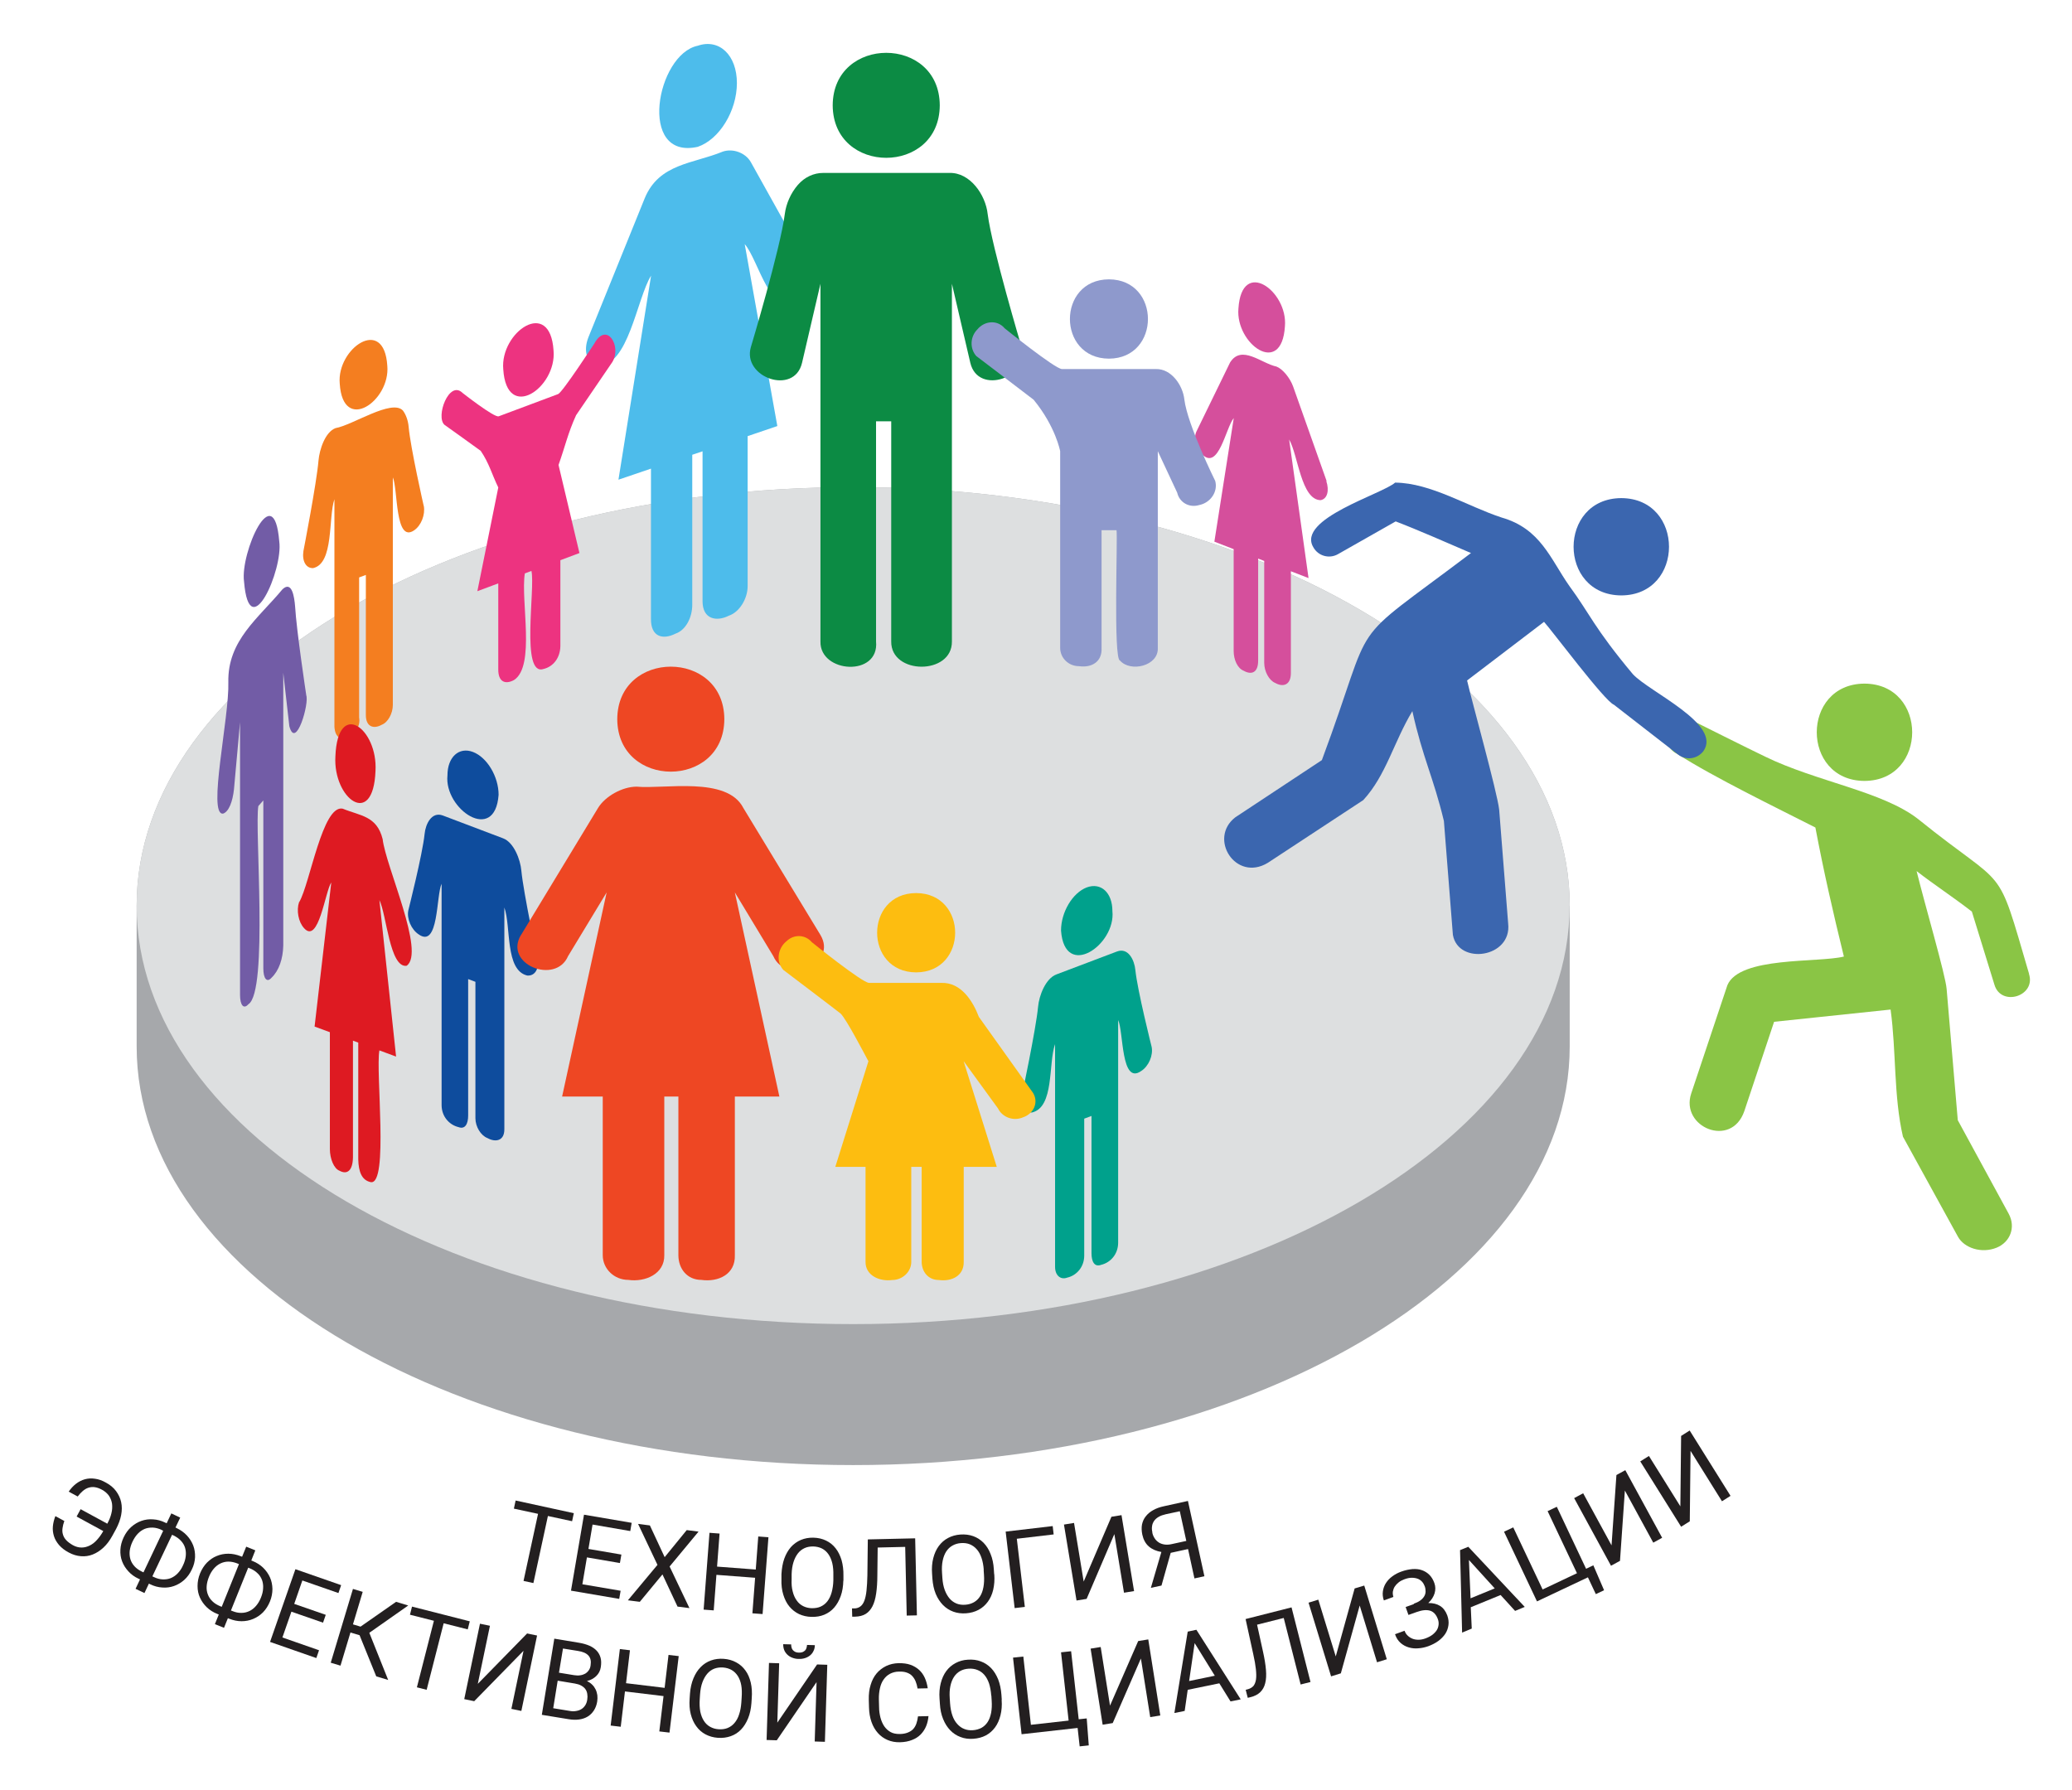 <?xml version="1.0" encoding="UTF-8"?> <svg xmlns="http://www.w3.org/2000/svg" id="Layer_1" version="1.1" viewBox="0 0 191.2 165.22"><defs><style> .st0 { fill: #8ac545; } .st1 { fill: #4dbceb; } .st2 { fill: #3b66af; } .st3 { fill: #d54f9c; } .st4 { fill: #8e99cc; } .st5 { fill: #0e4c9d; } .st6 { fill: #de1a22; } .st7 { fill: #231f20; } .st8 { fill: #ee4723; } .st9 { fill: #dbdbdb; } .st10 { fill: #725ca6; } .st11 { fill: #a6a8ab; } .st12 { fill: #fdbd10; } .st13 { fill: #ed3380; } .st14 { fill: #f47e20; } .st15 { fill: #0c8b44; } .st16 { fill: #00a18c; } .st17 { fill: #dddfe0; } </style></defs><path class="st0" d="M187.24,89.88c-3.1-10.58-1.87-7.53-10.24-14.29-3.28-2.56-9.38-3.45-14.11-5.76-1.33-.63-6.6-3.27-6.6-3.27-1.91-1.2-3.53,2.1-1.51,3.02,3.46,2.21,9.15,4.96,12.74,6.79.76,4.02,1.61,7.75,2.63,11.91-2.39.59-9.62-.03-10.75,2.64,0,0-2.23,6.66-3.34,10-1.03,3.1,3.7,5.09,4.9,1.63.92-2.75,2.75-8.25,2.75-8.25l10.75-1.13c.53,3.86.27,7.96,1.14,11.73,1.69,3.08,5.08,9.24,5.08,9.24.57,1.03,2.17,1.58,3.58,1,1.21-.5,1.79-1.86,1.09-3.14l-4.69-8.62-1.03-12.12c-.11-1.31-2.02-7.81-2.77-10.87,1.62,1.26,3.29,2.34,5.1,3.74l2.08,6.74c.61,2.08,3.86,1.07,3.19-.99Z"></path><path class="st9" d="M78.73,122.2"></path><path class="st11" d="M12.61,83.58c0-21.33,29.6-38.62,66.12-38.62s66.12,17.29,66.12,38.62v13c0,21.33-29.6,38.63-66.12,38.63S12.61,117.91,12.61,96.58v-13Z"></path><path class="st17" d="M144.84,83.58c0,21.33-29.6,38.62-66.12,38.62S12.61,104.91,12.61,83.58s29.6-38.62,66.12-38.62,66.12,17.29,66.12,38.62Z"></path><g><path class="st3" d="M122.42,44.4c-1.23-3.49-1.85-5.23-3.09-8.72-.29-.81-.98-1.64-1.54-1.85-1.39-.29-3.22-2.06-4.28-.38-1.24,2.54-1.85,3.81-3.09,6.34-.32.64-.06,1.63.53,2.16,1.51,1.47,2.16-2.47,2.9-3.37-.71,4.56-1.07,6.84-1.79,11.41.71.27,1.07.41,1.78.69v9.4c0,.81.36,1.6.92,1.82.74.42,1.35.17,1.34-.95,0,0,0-9.4,0-9.4.23.09.34.13.56.22v9.4c0,.81.46,1.64,1.02,1.86.72.41,1.44.2,1.44-.91,0,0,0-9.4,0-9.4.65.25.98.38,1.63.63-.71-5.11-1.07-7.67-1.79-12.79.83,1.44,1.1,5.56,2.9,5.6.63-.11.82-.89.53-1.76Z"></path><path class="st3" d="M118.57,30.12c-.3,4.72-4.58,1.61-4.29-1.65.3-4.72,4.58-1.61,4.29,1.65Z"></path></g><g><path id="path9669" class="st2" d="M149.61,45.97c-5.87.03-5.87,8.95,0,8.98,5.87-.03,5.87-8.95,0-8.98Z"></path><path id="rect9667" class="st2" d="M128.76,44.54c3.29.04,6.61,2.17,9.8,3.22,3.61,1.03,4.5,3.81,6.25,6.31,1.91,2.59,2.25,3.82,5.86,8.14,1.52,1.66,8.28,4.63,6.51,7.12-.57.73-1.61.87-2.34.3l-5.91-4.59c-.84-.31-5.76-6.9-6.45-7.65l-7.1,5.41c.42,1.85,2.78,10.3,2.96,11.92,0,0,.83,10.51.83,10.51.36,3.17-4.6,3.86-5.1,1.05,0,0-.83-10.51-.83-10.51-.96-4.02-1.96-5.83-2.91-10.14-1.72,2.85-2.42,5.92-4.53,8.21,0,0-8.81,5.79-8.81,5.79-2.96,1.79-5.52-2.25-3-4.2,0,0,7.99-5.28,7.99-5.28,5.18-13.91,1.83-10.09,13.76-19.11-2.12-.91-4.88-2.13-6.95-2.92l-5.32,3.02c-.8.46-1.82.18-2.27-.62-1.61-2.63,6.39-4.93,7.55-5.99h0Z"></path></g><g><path class="st16" d="M94.29,101.15s1.31-6.19,1.5-8.22c.09-1.05.7-2.63,1.69-3,2.24-.85,3.36-1.27,5.6-2.12,1.03-.38,1.6.78,1.69,1.72.19,1.88,1.5,7.08,1.5,7.08.16.78-.27,1.79-.96,2.23-1.88,1.33-1.62-3.61-2.13-4.7,0,5.12,0,15.31,0,20.57-.01,1.03-.69,1.81-1.57,2.02-.62.23-.89-.3-.89-1.08v-12.66c-.27.1-.4.15-.67.25v12.66c-.01,1.02-.69,1.81-1.57,2.01-.62.23-1.12-.21-1.12-.99,0-5.3,0-15.39,0-20.56-.64,1.78-.05,5.82-2.13,6.31-.7.07-1.12-.6-.96-1.5Z"></path><path class="st16" d="M97.91,85.88c.33,4.58,5.07,1.33,4.74-1.8,0-1.7-1.06-2.67-2.37-2.18-1.31.5-2.37,2.28-2.37,3.98Z"></path></g><g><path class="st1" d="M74.49,24.3c-2.08-3.73-3.12-5.6-5.2-9.33-.48-.86-1.64-1.3-2.59-.98-2.74,1.13-5.87,1.09-7.2,4.29-2.08,5.14-3.12,7.71-5.2,12.84-.51,1.29-.14,2.44.89,2.58,2.78.2,3.57-6.14,4.89-8.26-1.2,7.53-1.8,11.3-3.01,18.83,1.2-.41,1.8-.61,3-1.02v13.84c-.03,1.69,1.09,1.98,2.26,1.39.95-.32,1.55-1.49,1.55-2.67v-13.84c.38-.13.57-.19.95-.32v13.84c0,1.66,1.28,1.91,2.43,1.33.96-.32,1.73-1.55,1.73-2.73v-13.84c1.1-.37,1.65-.56,2.74-.93-1.2-6.71-1.8-10.07-3.01-16.79,1.29,1.45,2.44,7.14,4.89,4.95.96-.77,1.42-2.24.89-3.18Z"></path><path class="st1" d="M68,7.66c0,2.58-1.62,5.21-3.61,5.89-5.58,1.25-3.82-8.54,0-9.33,1.99-.68,3.61.87,3.61,3.45Z"></path></g><g><path class="st14" d="M39.1,46.69s-1.22-5.36-1.39-7.29c-.05-.59-.25-1.14-.53-1.51-1.02-1.1-4.64,1.35-6.22,1.62-.96.37-1.48,1.98-1.57,3-.17,2.06-1.39,8.34-1.39,8.34-.14.91.22,1.6.89,1.58,1.94-.42,1.39-4.66,1.97-6.36v21c.12,2.15,2.57.77,2.28-.85,0,0,0-12.93,0-12.93.25-.09.37-.14.62-.23,0,5.17,0,7.76,0,12.93,0,1.1.73,1.31,1.46.9.57-.21,1.03-1.04,1.03-1.83,0-7.33,0-13.65,0-21,.48,1.05.18,6.12,1.97,4.88.65-.45,1.03-1.43.89-2.24Z"></path><path class="st14" d="M35.74,33.76c.29,3.24-4.1,6.31-4.39,1.64-.29-3.24,4.1-6.31,4.39-1.64Z"></path></g><g><path class="st13" d="M46.44,34.08c.31,4.93,4.95,1.69,4.64-1.73-.31-4.93-4.95-1.69-4.64,1.73Z"></path><path class="st13" d="M45.98,44.99c-.77,3.83-1.16,5.75-1.93,9.57.77-.29,1.16-.43,1.93-.72,0,3.17,0,4.76,0,7.93-.01,1.18.66,1.42,1.45.99,2-1.28.6-7.31,1-9.84.24-.09.37-.14.61-.23.37,1.6-1.01,9.75,1.11,9.05.9-.21,1.54-1.02,1.56-2.11,0,0,0-7.93,0-7.93.71-.26,1.06-.4,1.76-.66-.77-3.25-1.16-4.88-1.93-8.13.6-1.68.87-2.95,1.62-4.59.03-.05,3.34-4.9,3.34-4.9.9-1.45-.51-3.79-1.66-1.71,0,0-2.94,4.51-3.34,4.66-2.19.82-3.29,1.23-5.48,2.05-.4.15-3.34-2.16-3.34-2.16-1.24-1.22-2.51,2.21-1.66,2.95,0,0,3.32,2.37,3.34,2.4.78,1.15,1.02,2.14,1.62,3.38h0Z"></path></g><g><path class="st5" d="M49.61,88.54s-1.31-6.16-1.5-8.18c-.09-1.04-.7-2.62-1.68-2.99-2.23-.85-3.34-1.27-5.57-2.11-1.02-.38-1.59.77-1.68,1.71-.19,1.87-1.5,7.04-1.5,7.04-.16.77.27,1.77.95,2.22,1.87,1.33,1.61-3.59,2.12-4.67,0,5.09,0,15.23,0,20.45.01,1.02.69,1.8,1.56,2.01.61.23.89-.3.89-1.07v-12.59c.27.1.4.15.67.25v12.59c0,.78.5,1.6,1.11,1.83.73.41,1.57.28,1.56-.82,0,0,0-20.46,0-20.46.63,1.77.05,5.79,2.11,6.28.7.06,1.11-.6.95-1.5Z"></path><path class="st5" d="M46.01,73.35c-.33,4.56-5.04,1.32-4.72-1.79,0-1.69,1.06-2.66,2.36-2.16,1.3.5,2.36,2.27,2.36,3.96Z"></path></g><g><path class="st6" d="M27.62,83.24c.99-1.72,2.14-8.99,4-8.61,1.62.67,3.15.65,3.69,2.81.28,2.51,3.97,10.49,2.21,11.69-1.56.22-1.85-4.76-2.51-6.06.62,5.77.93,8.66,1.54,14.44-.62-.23-.93-.34-1.54-.57-.36,1.96.87,12.41-.79,12.16-.83-.17-1.13-.94-1.16-2.1,0,0,0-10.78,0-10.78-.19-.07-.29-.11-.49-.18v10.78c-.02,1.18-.51,1.63-1.25,1.22-.49-.18-.88-1.08-.88-2v-10.78c-.56-.21-.84-.31-1.41-.52.62-5.32.92-7.98,1.54-13.3-.57.84-1.16,5.73-2.51,4.22-.53-.58-.72-1.64-.46-2.41Z"></path><path class="st6" d="M30.95,69.8c-.23,3.9,3.49,6.7,3.7,1.36.23-3.91-3.49-6.7-3.7-1.36Z"></path></g><g><path class="st10" d="M28.26,64.15s-.9-5.95-1.03-8.2c-.07-.86-.29-2.38-1.16-1.57-2.22,2.68-5.08,4.71-5,8.58.1,3.25-1.94,12.28-.49,12.13.54-.17.89-1.13,1.01-2.24.22-2.48.33-3.72.56-6.2,0,4.94,0,19.99,0,25.17,0,.96.34,1.35.77.86,1.86-1.16.56-16.33.92-18.29.18-.21.28-.31.46-.52v15.5c0,.96.34,1.35.76.86.69-.66,1.05-1.74,1.08-2.96,0-5.27,0-20.14,0-25.18.22,1.97.33,2.96.56,4.93.6,2.26,1.88-2.19,1.55-2.88Z"></path><path class="st10" d="M25.77,49.97c.37,2.61-2.76,9.7-3.25,3.7-.37-2.61,2.76-9.71,3.25-3.7Z"></path></g><path id="path9553" class="st0" d="M172.05,63.09c-5.87.03-5.87,8.95,0,8.98,5.87-.03,5.87-8.95,0-8.98Z"></path><g><path class="st8" d="M48.08,86.29l7.11-11.73c.66-1.08,2.25-1.96,3.55-1.96,2.58.24,8.34-.98,9.85,1.96,0,0,7.12,11.73,7.12,11.73,1.61,2.71-3.19,4.62-4.35,1.95,0,0-3.55-5.88-3.55-5.88l4.11,18.84h-4.11v14.64c.06,1.77-1.53,2.5-3.09,2.28-1.3,0-2.12-1.02-2.12-2.28v-14.64h-1.3v14.64c.03,1.74-1.77,2.5-3.32,2.28-1.3,0-2.36-1.02-2.36-2.28v-14.64h-3.75l4.11-18.84-3.56,5.88c-1.15,2.67-5.96.76-4.35-1.95h0Z"></path><path class="st8" d="M56.96,66.37c.03,6.46,9.85,6.46,9.88,0-.03-6.46-9.85-6.46-9.88,0Z"></path></g><g><path class="st12" d="M84.54,89.74c-4.8-.02-4.8-7.3,0-7.32,4.8.02,4.8,7.3,0,7.32Z"></path><path class="st12" d="M80.14,97.93l-3.06,9.76h2.79v8.75c-.02,1.29,1.32,1.85,2.47,1.69.92,0,1.76-.74,1.75-1.69,0,0,0-8.75,0-8.75h.96v8.75c0,.93.61,1.69,1.58,1.69,1.14.16,2.33-.35,2.3-1.69,0,0,0-8.75,0-8.75h3.05l-3.06-9.76h0s3.17,4.36,3.17,4.36c.41.84,1.45,1.21,2.33.82.97-.33,1.45-1.38.9-2.26,0,0-4.99-7-4.99-7-.56-1.47-1.65-3.2-3.46-3.14,0,0-6.67,0-6.67,0-.63,0-5.29-3.76-5.29-3.76-.6-.71-1.65-.75-2.33-.09-.81.65-1,1.87-.3,2.65,0,0,5.25,3.98,5.29,4.03.53.51,2.19,3.71,2.56,4.39Z"></path></g><g><path class="st15" d="M94.27,32.03s-2.73-9.14-3.13-12.28c-.19-1.77-1.63-3.85-3.53-3.79,0,0-11.66,0-11.66,0-.84,0-1.69.37-2.33,1.11-.64.74-1.08,1.72-1.2,2.68-.39,3.14-3.13,12.28-3.13,12.28-.82,2.8,4,4.5,4.72,1.46,0,0,1.7-7.3,1.7-7.3v33.01c-.07,2.94,5.45,3.29,5.13,0,0,0,0-20.32,0-20.32h1.4v20.32c-.04,3.1,5.64,3.11,5.6,0,0,0,0-33.01,0-33.01l1.7,7.3c.72,3.03,5.55,1.34,4.72-1.46Z"></path><path class="st15" d="M86.72,9.72c-.03,6.46-9.85,6.46-9.88,0,.03-6.46,9.85-6.46,9.88,0Z"></path></g><g><path class="st4" d="M90.19,30.4c.66-.8,1.84-.91,2.52-.1,0,0,4.66,3.76,5.29,3.76h8.67c1.41-.04,2.48,1.49,2.62,2.81.29,2.35,2.85,7.52,2.85,7.52.27,1.01-.46,2.02-1.48,2.22-.91.28-1.82-.23-2.03-1.14,0,0-1.79-3.83-1.79-3.83h0s0,0,0,0v18.15c.08,1.68-2.53,2.28-3.49,1.17-.63-.09-.2-11.44-.32-12.03h-1.38v10.86c.07,1.27-.89,1.86-2.09,1.69-.96,0-1.73-.76-1.73-1.69v-18.15s-.41-2.26-2.45-4.75h0c-.05-.05-5.29-4.03-5.29-4.03-.62-.7-.57-1.8.11-2.47Z"></path><path class="st4" d="M102.33,33.1c-4.8-.02-4.8-7.3,0-7.32,4.8.02,4.8,7.3,0,7.32Z"></path></g><g><path class="st7" d="M5.94,140.36c-.09.24-.14.46-.17.67-.03.21-.02.41.04.59.05.18.15.36.3.52.15.16.35.31.61.46.27.15.54.22.81.22.26,0,.52-.07.76-.19.24-.12.47-.3.67-.53.21-.23.4-.5.57-.8l-2.46-1.34.37-.68,2.46,1.34c.18-.33.31-.65.38-.96.08-.31.09-.6.06-.87-.04-.27-.13-.51-.28-.74-.15-.22-.37-.41-.64-.56-.24-.13-.46-.21-.67-.24-.21-.03-.4-.01-.59.05s-.35.16-.52.3c-.16.14-.32.31-.47.51l-.83-.45c.2-.29.42-.53.68-.73.25-.19.52-.33.81-.41.29-.08.6-.1.93-.05.33.04.67.16,1.02.36.39.21.7.47.93.78s.39.65.47,1.02c.08.37.08.77,0,1.19-.08.42-.24.85-.47,1.29l-.34.62c-.24.44-.51.8-.82,1.09-.31.29-.64.5-.99.64-.35.14-.71.19-1.09.16-.38-.03-.75-.14-1.12-.34-.38-.2-.67-.43-.9-.69-.22-.26-.38-.53-.47-.82-.09-.29-.13-.59-.1-.91.03-.31.11-.63.23-.94l.83.45h0Z"></path><path class="st7" d="M16.19,140.97l.12.06c.37.18.68.4.94.68.26.28.45.59.58.92.13.34.18.7.17,1.08-.02.38-.11.76-.3,1.14-.18.38-.41.7-.7.96-.28.25-.6.44-.94.56-.34.12-.7.17-1.08.14-.38-.02-.75-.12-1.12-.3l-.12-.06-.41.87-.82-.39.41-.87-.13-.06c-.37-.17-.69-.4-.94-.68-.26-.28-.45-.58-.58-.92-.13-.34-.18-.7-.16-1.08.02-.38.12-.76.3-1.14.18-.38.41-.7.7-.96.28-.25.6-.44.94-.56.34-.12.7-.17,1.08-.14.38.02.75.12,1.12.3l.13.06.43-.91.82.39-.43.9h0ZM14.93,141.2c-.29-.14-.57-.21-.83-.22-.27-.01-.52.03-.75.12-.23.1-.44.24-.63.44-.19.2-.35.44-.49.73-.14.29-.22.57-.26.85-.03.27-.01.53.06.77.07.24.2.46.38.66.18.2.41.36.7.5l.13.06,1.82-3.84-.13-.06h0ZM15.88,141.64l-1.82,3.84.13.06c.29.14.56.21.83.22.27.01.52-.03.75-.12.23-.1.44-.24.63-.44s.36-.44.49-.74c.14-.29.22-.57.25-.84.03-.27.01-.53-.06-.77-.07-.24-.2-.46-.38-.65-.18-.2-.41-.36-.7-.5l-.13-.06h0Z"></path><path class="st7" d="M23.18,144.01l.12.05c.38.15.71.36.98.62.27.26.48.56.63.89.15.33.22.69.23,1.07,0,.38-.07.77-.23,1.16-.16.39-.37.72-.64,1-.27.27-.57.47-.91.61-.33.14-.69.21-1.07.21-.38,0-.76-.08-1.14-.23l-.12-.05-.36.89-.84-.34.36-.89-.13-.05c-.38-.15-.71-.36-.98-.62-.27-.26-.48-.56-.63-.89-.15-.33-.22-.68-.22-1.07,0-.38.07-.77.23-1.16.16-.39.37-.72.64-1,.27-.27.57-.48.9-.61.33-.14.69-.21,1.07-.21.38,0,.76.08,1.14.23l.13.05.38-.93.84.34-.37.93h0ZM21.93,144.3c-.3-.12-.58-.18-.85-.18-.27,0-.51.06-.74.17-.23.11-.43.27-.61.48-.18.21-.33.46-.45.76-.12.3-.19.58-.21.86-.02.27.02.53.11.76.09.24.23.45.42.63.19.19.44.34.73.46l.13.05,1.59-3.94-.13-.05ZM22.9,144.69l-1.59,3.94.13.05c.29.12.57.18.84.17.27,0,.51-.06.74-.17.23-.11.43-.27.61-.48s.33-.46.45-.76c.12-.3.19-.58.2-.86.02-.27-.02-.53-.1-.76-.09-.23-.22-.45-.42-.63-.19-.19-.43-.34-.73-.46l-.13-.05Z"></path><path class="st7" d="M29.8,149.75l-2.91-1.01-.83,2.38,3.38,1.18-.25.72-4.27-1.49,2.34-6.71,4.22,1.47-.25.73-3.33-1.16-.75,2.16,2.91,1.01-.25.72h0Z"></path><path class="st7" d="M33.17,150.91l-.83-.25-.92,3.06-.9-.27,2.05-6.81.9.27-.9,3,.7.21,3.28-2.29,1.12.34-3.59,2.52,1.74,4.35-1.1-.33-1.54-3.8h0Z"></path><path class="st7" d="M43.15,150.37l-2.21-.56-1.57,6.14-.9-.23,1.57-6.14-2.21-.56.19-.75,5.33,1.36-.19.75h0Z"></path><path class="st7" d="M48.64,150.75l.92.19-1.45,6.96-.92-.19,1.12-5.36-4.55,4.65-.92-.19,1.45-6.96.92.19-1.12,5.36,4.55-4.65Z"></path><path class="st7" d="M50,158.25l1.15-7.02,2.29.38c.36.06.67.15.95.27.27.12.49.27.67.46.17.18.29.4.36.65.07.25.07.54.02.87-.05.33-.19.6-.42.82-.23.22-.51.38-.86.46.19.09.35.2.48.33.14.13.24.28.32.44.08.16.13.34.16.53.02.19.02.38-.01.58-.05.33-.16.61-.31.84-.15.23-.34.42-.57.56-.23.14-.5.23-.8.27-.3.04-.62.03-.97-.03l-2.45-.4h0ZM51.46,155.12l-.41,2.53,1.53.25c.22.04.42.04.61,0,.18-.03.34-.09.48-.18s.25-.21.34-.35.15-.31.18-.51c.03-.19.03-.37,0-.54-.03-.17-.08-.31-.18-.44-.09-.13-.22-.23-.38-.32-.16-.09-.36-.15-.59-.19l-1.57-.26ZM51.58,154.37l1.4.23c.2.03.39.04.56.01.17-.02.33-.08.46-.15.13-.08.24-.18.33-.31.09-.13.15-.28.17-.46.06-.38,0-.68-.2-.9s-.52-.36-.98-.43l-1.37-.22-.37,2.23Z"></path><path class="st7" d="M61.78,159.9l-.94-.11.39-3.26-3.56-.43-.39,3.26-.93-.11.85-7.06.93.11-.36,3.04,3.56.43.36-3.04.94.11-.85,7.06Z"></path><path class="st7" d="M69.34,157.18c-.04.53-.14,1-.31,1.41-.17.41-.38.75-.65,1.03-.27.28-.58.48-.95.61s-.76.18-1.19.15c-.42-.03-.8-.14-1.14-.32-.34-.18-.62-.43-.85-.75-.23-.31-.4-.69-.51-1.12-.11-.43-.14-.91-.1-1.44l.03-.45c.04-.53.15-1,.32-1.41.17-.41.39-.76.67-1.04.27-.28.59-.48.95-.61.36-.13.75-.18,1.17-.15.43.03.82.14,1.16.33.34.18.62.43.85.75.23.31.39.69.49,1.12.1.43.13.91.09,1.44l-.03.45ZM68.44,156.65c.03-.42.02-.8-.04-1.13-.06-.33-.17-.61-.32-.85-.15-.23-.34-.42-.57-.55-.23-.13-.5-.21-.8-.23-.29-.02-.56.02-.8.11-.25.1-.46.25-.64.46-.18.21-.33.47-.45.79-.12.32-.19.69-.22,1.11l-.03.46c-.03.43-.01.8.05,1.14.07.33.18.62.33.85.15.24.34.42.57.55.23.13.49.21.78.23.3.02.58-.01.83-.11.25-.1.46-.25.64-.46.18-.21.33-.47.43-.79.11-.32.18-.69.21-1.12l.03-.46h0Z"></path><path class="st7" d="M75.4,153.61l.94.03-.22,7.11-.94-.03.17-5.48-3.67,5.37-.94-.03.22-7.11.94.03-.17,5.48,3.67-5.37ZM75.19,151.84c0,.19-.04.37-.12.52-.07.16-.17.29-.3.4-.13.11-.29.2-.47.26-.18.06-.39.09-.61.08-.22,0-.43-.05-.6-.12-.18-.07-.33-.17-.45-.29-.12-.12-.22-.26-.28-.42-.06-.16-.09-.34-.09-.53l.74.02c0,.1,0,.19.03.28.02.09.06.17.12.24.06.07.13.12.22.17.09.04.2.07.34.07.13,0,.24-.01.34-.05.09-.04.17-.09.23-.15.06-.07.11-.14.13-.23.03-.09.04-.18.05-.28l.73.02h0Z"></path><path class="st7" d="M85.68,158.37c-.03.34-.1.65-.22.94s-.29.54-.5.76c-.22.22-.48.39-.8.51-.32.13-.69.2-1.11.21-.42.01-.8-.06-1.15-.21-.35-.15-.64-.36-.89-.64-.25-.28-.45-.62-.59-1.02-.14-.4-.22-.85-.23-1.35l-.02-.71c-.01-.5.04-.95.17-1.36.12-.41.3-.76.54-1.05.24-.29.54-.52.88-.69.35-.17.74-.26,1.18-.27.4,0,.76.04,1.07.15.31.11.58.27.8.47.22.2.4.45.53.74.13.29.22.61.27.96l-.94.02c-.04-.25-.1-.47-.18-.66-.08-.2-.19-.36-.32-.5-.13-.14-.3-.24-.5-.31s-.43-.1-.71-.09c-.32,0-.59.08-.83.2-.24.13-.43.3-.59.53-.16.22-.27.49-.34.8-.07.31-.11.66-.1,1.03l.02.72c0,.35.05.67.13.98.08.3.2.57.35.79.16.23.35.4.58.53.23.13.51.18.83.18.3,0,.55-.05.75-.13.2-.08.37-.18.5-.32.13-.14.23-.31.3-.51.07-.2.12-.42.15-.67l.94-.02h0Z"></path><path class="st7" d="M92.43,156.87c.04.53,0,1.01-.11,1.44-.11.43-.27.8-.5,1.11-.23.31-.51.56-.85.74-.34.18-.73.28-1.16.31-.42.03-.81-.02-1.17-.16-.36-.13-.68-.34-.95-.62-.27-.28-.49-.62-.66-1.04-.17-.41-.27-.88-.3-1.42l-.03-.45c-.04-.53,0-1.01.11-1.44.11-.43.28-.81.51-1.12s.52-.56.86-.74c.34-.18.72-.29,1.14-.31.43-.03.83.02,1.19.16.36.13.68.34.95.62.27.28.48.63.65,1.04.16.42.26.89.3,1.42l.03.45h0ZM91.47,156.48c-.03-.42-.1-.79-.2-1.11-.11-.32-.25-.58-.43-.79-.18-.21-.39-.36-.64-.46-.25-.1-.52-.14-.82-.12-.29.02-.55.09-.78.22-.23.13-.42.31-.57.54-.15.23-.26.51-.33.84-.07.33-.09.71-.06,1.13l.03.46c.03.43.1.8.21,1.12.11.32.26.58.45.79s.4.37.64.46c.24.1.51.14.8.12.3-.02.57-.1.8-.22.23-.13.42-.31.57-.54.15-.23.25-.51.32-.85.06-.33.08-.71.05-1.13l-.03-.46h0Z"></path><path class="st7" d="M93.49,152.98l.94-.1.7,6.3,3.48-.39-.7-6.3.93-.1.7,6.28.74-.08.19,2.49-.84.09-.19-1.7-5.17.58-.79-7.07h0Z"></path><path class="st7" d="M105.03,151.45l.93-.15,1.11,7.02-.93.15-.86-5.41-2.6,5.96-.93.15-1.11-7.02.93-.15.86,5.41,2.6-5.96Z"></path><path class="st7" d="M112.52,155.35l-2.92.6-.28,1.95-.95.19,1.23-7.51.8-.17,4.09,6.42-.94.19-1.04-1.68h0ZM109.73,155.14l2.37-.49-1.86-3.01-.51,3.5Z"></path><path class="st7" d="M119.18,148.34l1.75,6.89-.91.23-1.56-6.14-2.46.62.55,2.5c.14.63.23,1.19.27,1.67.04.48.02.89-.07,1.23-.08.34-.24.62-.46.83-.22.21-.52.37-.9.46l-.25.06-.19-.74.19-.05c.22-.06.39-.16.52-.3.12-.15.2-.35.24-.6.04-.26.03-.58-.01-.96-.04-.38-.12-.84-.24-1.37l-.71-3.25s4.25-1.08,4.25-1.08Z"></path><path class="st7" d="M124.99,146.6l.9-.27,2.08,6.8-.9.28-1.6-5.24-1.74,6.26-.9.28-2.08-6.8.9-.28,1.61,5.24,1.74-6.26Z"></path><path class="st7" d="M130.45,148.01c.25-.09.46-.19.62-.31.16-.12.28-.25.36-.39.08-.14.12-.29.12-.44,0-.16-.02-.32-.08-.48-.06-.16-.14-.3-.25-.42-.11-.12-.24-.21-.4-.27-.16-.06-.34-.09-.55-.09-.21,0-.44.05-.7.15-.19.07-.36.16-.51.28-.15.12-.27.25-.36.39-.09.14-.14.3-.17.46-.02.16,0,.33.05.49l-.88.32c-.1-.29-.13-.56-.09-.84.04-.27.13-.53.28-.76.15-.23.34-.44.59-.62.24-.18.52-.33.83-.44.36-.13.7-.2,1.02-.23.32-.02.61,0,.88.1.26.09.49.23.69.43.2.2.35.45.46.76.11.31.12.62.02.95-.1.32-.29.62-.58.89.43,0,.79.08,1.09.27.3.19.51.48.66.87.11.31.15.61.11.9-.04.29-.13.55-.29.8-.16.24-.37.46-.64.66-.27.2-.59.36-.94.49-.29.1-.59.17-.9.19-.31.03-.6,0-.88-.08-.28-.08-.53-.21-.76-.41-.23-.2-.4-.46-.52-.81l.88-.32c.06.17.15.32.28.44.12.12.27.22.44.29.17.07.36.1.56.1.21,0,.42-.04.64-.12.25-.09.46-.2.64-.33.17-.13.31-.28.41-.43.1-.16.15-.32.17-.5.02-.17,0-.35-.07-.53-.15-.41-.39-.67-.71-.77-.33-.1-.74-.06-1.24.12l-.76.27-.26-.73.76-.27h0Z"></path><path class="st7" d="M138.48,147.2l-2.76,1.13.09,1.97-.89.37-.19-7.61.76-.31,5.21,5.55-.89.37-1.33-1.46ZM135.69,147.51l2.24-.92-2.38-2.62.15,3.53h0Z"></path><path class="st7" d="M138.79,141.36l.85-.4,2.71,5.73,3.17-1.5-2.71-5.73.85-.4,2.7,5.72.67-.32.99,2.3-.76.36-.73-1.55-4.7,2.22-3.04-6.43Z"></path><path class="st7" d="M149.16,136.13l.82-.45,3.4,6.24-.82.45-2.62-4.81-.45,6.49-.83.45-3.4-6.24.83-.45,2.62,4.81.45-6.49h0Z"></path><path class="st7" d="M155.13,132.52l.79-.5,3.77,6.03-.79.5-2.9-4.65-.07,6.5-.8.5-3.77-6.03.8-.5,2.9,4.65.07-6.5h0Z"></path></g><g><path class="st7" d="M52.79,140.39l-2.23-.48-1.34,6.19-.91-.2,1.34-6.19-2.23-.48.16-.75,5.37,1.17-.16.75Z"></path><path class="st7" d="M57.2,144.25l-3.04-.52-.42,2.48,3.53.6-.13.75-4.45-.76,1.2-7.01,4.4.75-.13.76-3.48-.6-.38,2.25,3.04.52s-.13.75-.13.75Z"></path><path class="st7" d="M61.34,143.7l2.03-2.49,1.09.14-2.67,3.22,1.83,3.84-1.1-.14-1.39-2.97-2.09,2.53-1.1-.14,2.73-3.27-1.79-3.78,1.09.14,1.36,2.92h0Z"></path><path class="st7" d="M70.37,148.96l-.94-.07.25-3.28-3.57-.27-.25,3.28-.93-.07.54-7.09.93.07-.23,3.05,3.57.27.23-3.05.94.07-.54,7.09Z"></path><path class="st7" d="M77.82,145.87c-.01.53-.09,1.01-.24,1.43-.15.42-.35.77-.6,1.06-.25.29-.56.51-.92.66-.36.15-.75.21-1.18.2-.42-.01-.8-.1-1.15-.26-.35-.17-.64-.4-.89-.7-.25-.3-.43-.67-.56-1.09-.13-.42-.19-.9-.17-1.44v-.45c.03-.53.11-1.01.26-1.43.15-.42.36-.78.61-1.07.26-.29.57-.51.92-.66.36-.15.74-.22,1.16-.21.43.01.82.1,1.17.27.35.17.64.4.88.71.24.3.42.67.55,1.1.12.43.18.91.17,1.44v.45s-.01,0-.01,0ZM76.9,145.39c.01-.42-.02-.8-.1-1.13-.08-.33-.2-.6-.36-.83-.16-.23-.36-.4-.59-.52-.24-.12-.51-.18-.81-.19-.29,0-.55.04-.79.15-.24.11-.45.27-.62.49-.17.22-.31.49-.41.81-.1.32-.16.7-.17,1.12v.46c-.02.43.01.8.1,1.13.08.33.21.61.37.83.16.23.36.4.6.52.24.12.5.18.79.19.31,0,.58-.04.82-.15.24-.11.45-.27.62-.49.17-.22.3-.49.39-.81.09-.32.15-.7.16-1.12v-.46s.01,0,.01,0Z"></path><path class="st7" d="M84.45,141.97l.16,7.11-.94.02-.14-6.34-2.54.06-.03,2.56c0,.65-.04,1.21-.11,1.68-.07.48-.18.87-.34,1.18-.16.31-.37.55-.63.71s-.59.24-.98.25h-.26s-.02-.76-.02-.76h.2c.23,0,.42-.07.57-.18.15-.11.28-.29.37-.53.09-.24.16-.55.2-.94.04-.38.07-.85.08-1.39l.04-3.33,4.38-.1h0Z"></path><path class="st7" d="M91.75,145.28c.04.53,0,1.01-.1,1.44-.1.43-.27.8-.5,1.11-.23.31-.51.56-.85.74-.34.18-.73.29-1.16.32-.42.03-.81-.02-1.17-.15-.36-.13-.68-.34-.95-.61-.27-.28-.5-.62-.67-1.03-.17-.41-.27-.88-.31-1.41l-.03-.45c-.04-.53,0-1.01.11-1.44.11-.43.28-.81.51-1.12.23-.31.51-.56.85-.74.34-.18.72-.29,1.14-.32.43-.03.83.02,1.19.15.36.13.68.34.95.61.27.28.49.62.65,1.04.17.41.27.89.3,1.42,0,0,.03.45.03.45ZM90.78,144.88c-.03-.42-.1-.79-.21-1.11-.11-.32-.25-.58-.44-.79-.18-.21-.4-.36-.64-.46-.25-.1-.52-.13-.82-.11-.29.02-.55.1-.78.23-.23.13-.42.31-.57.54-.15.23-.26.51-.33.85-.07.33-.09.71-.06,1.13l.03.46c.03.43.1.8.22,1.12.12.32.27.58.45.79.18.21.4.36.64.46.25.1.51.13.8.11.3-.02.57-.1.8-.23.23-.13.42-.31.57-.55.15-.23.25-.52.31-.85.06-.33.08-.71.05-1.13l-.03-.46h0Z"></path><path class="st7" d="M97.23,141.61l-3.4.4.74,6.29-.94.11-.83-7.06,4.34-.51.09.77h0Z"></path><path class="st7" d="M102.57,139.98l.92-.15,1.16,7.01-.93.15-.89-5.41-2.56,5.98-.93.15-1.16-7.01.93-.15.89,5.41,2.56-5.98Z"></path><path class="st7" d="M110.22,145.67l-.59-2.71-1.6.35-.85,3.02-.98.21.97-3.31c-.47-.08-.86-.25-1.16-.51-.3-.26-.5-.63-.6-1.09-.07-.34-.08-.65-.03-.93.06-.28.17-.54.35-.76.17-.22.4-.42.68-.57.28-.16.61-.28.99-.36l2.22-.49,1.52,6.95-.92.2ZM106.33,141.44c.04.2.12.38.22.53.1.16.23.28.38.38.15.1.33.16.53.19.2.03.43.02.68-.04l1.33-.29-.6-2.74-1.3.28c-.25.06-.47.13-.65.24-.18.1-.32.23-.42.37-.1.15-.17.31-.19.49-.03.18-.02.37.03.57Z"></path></g></svg> 